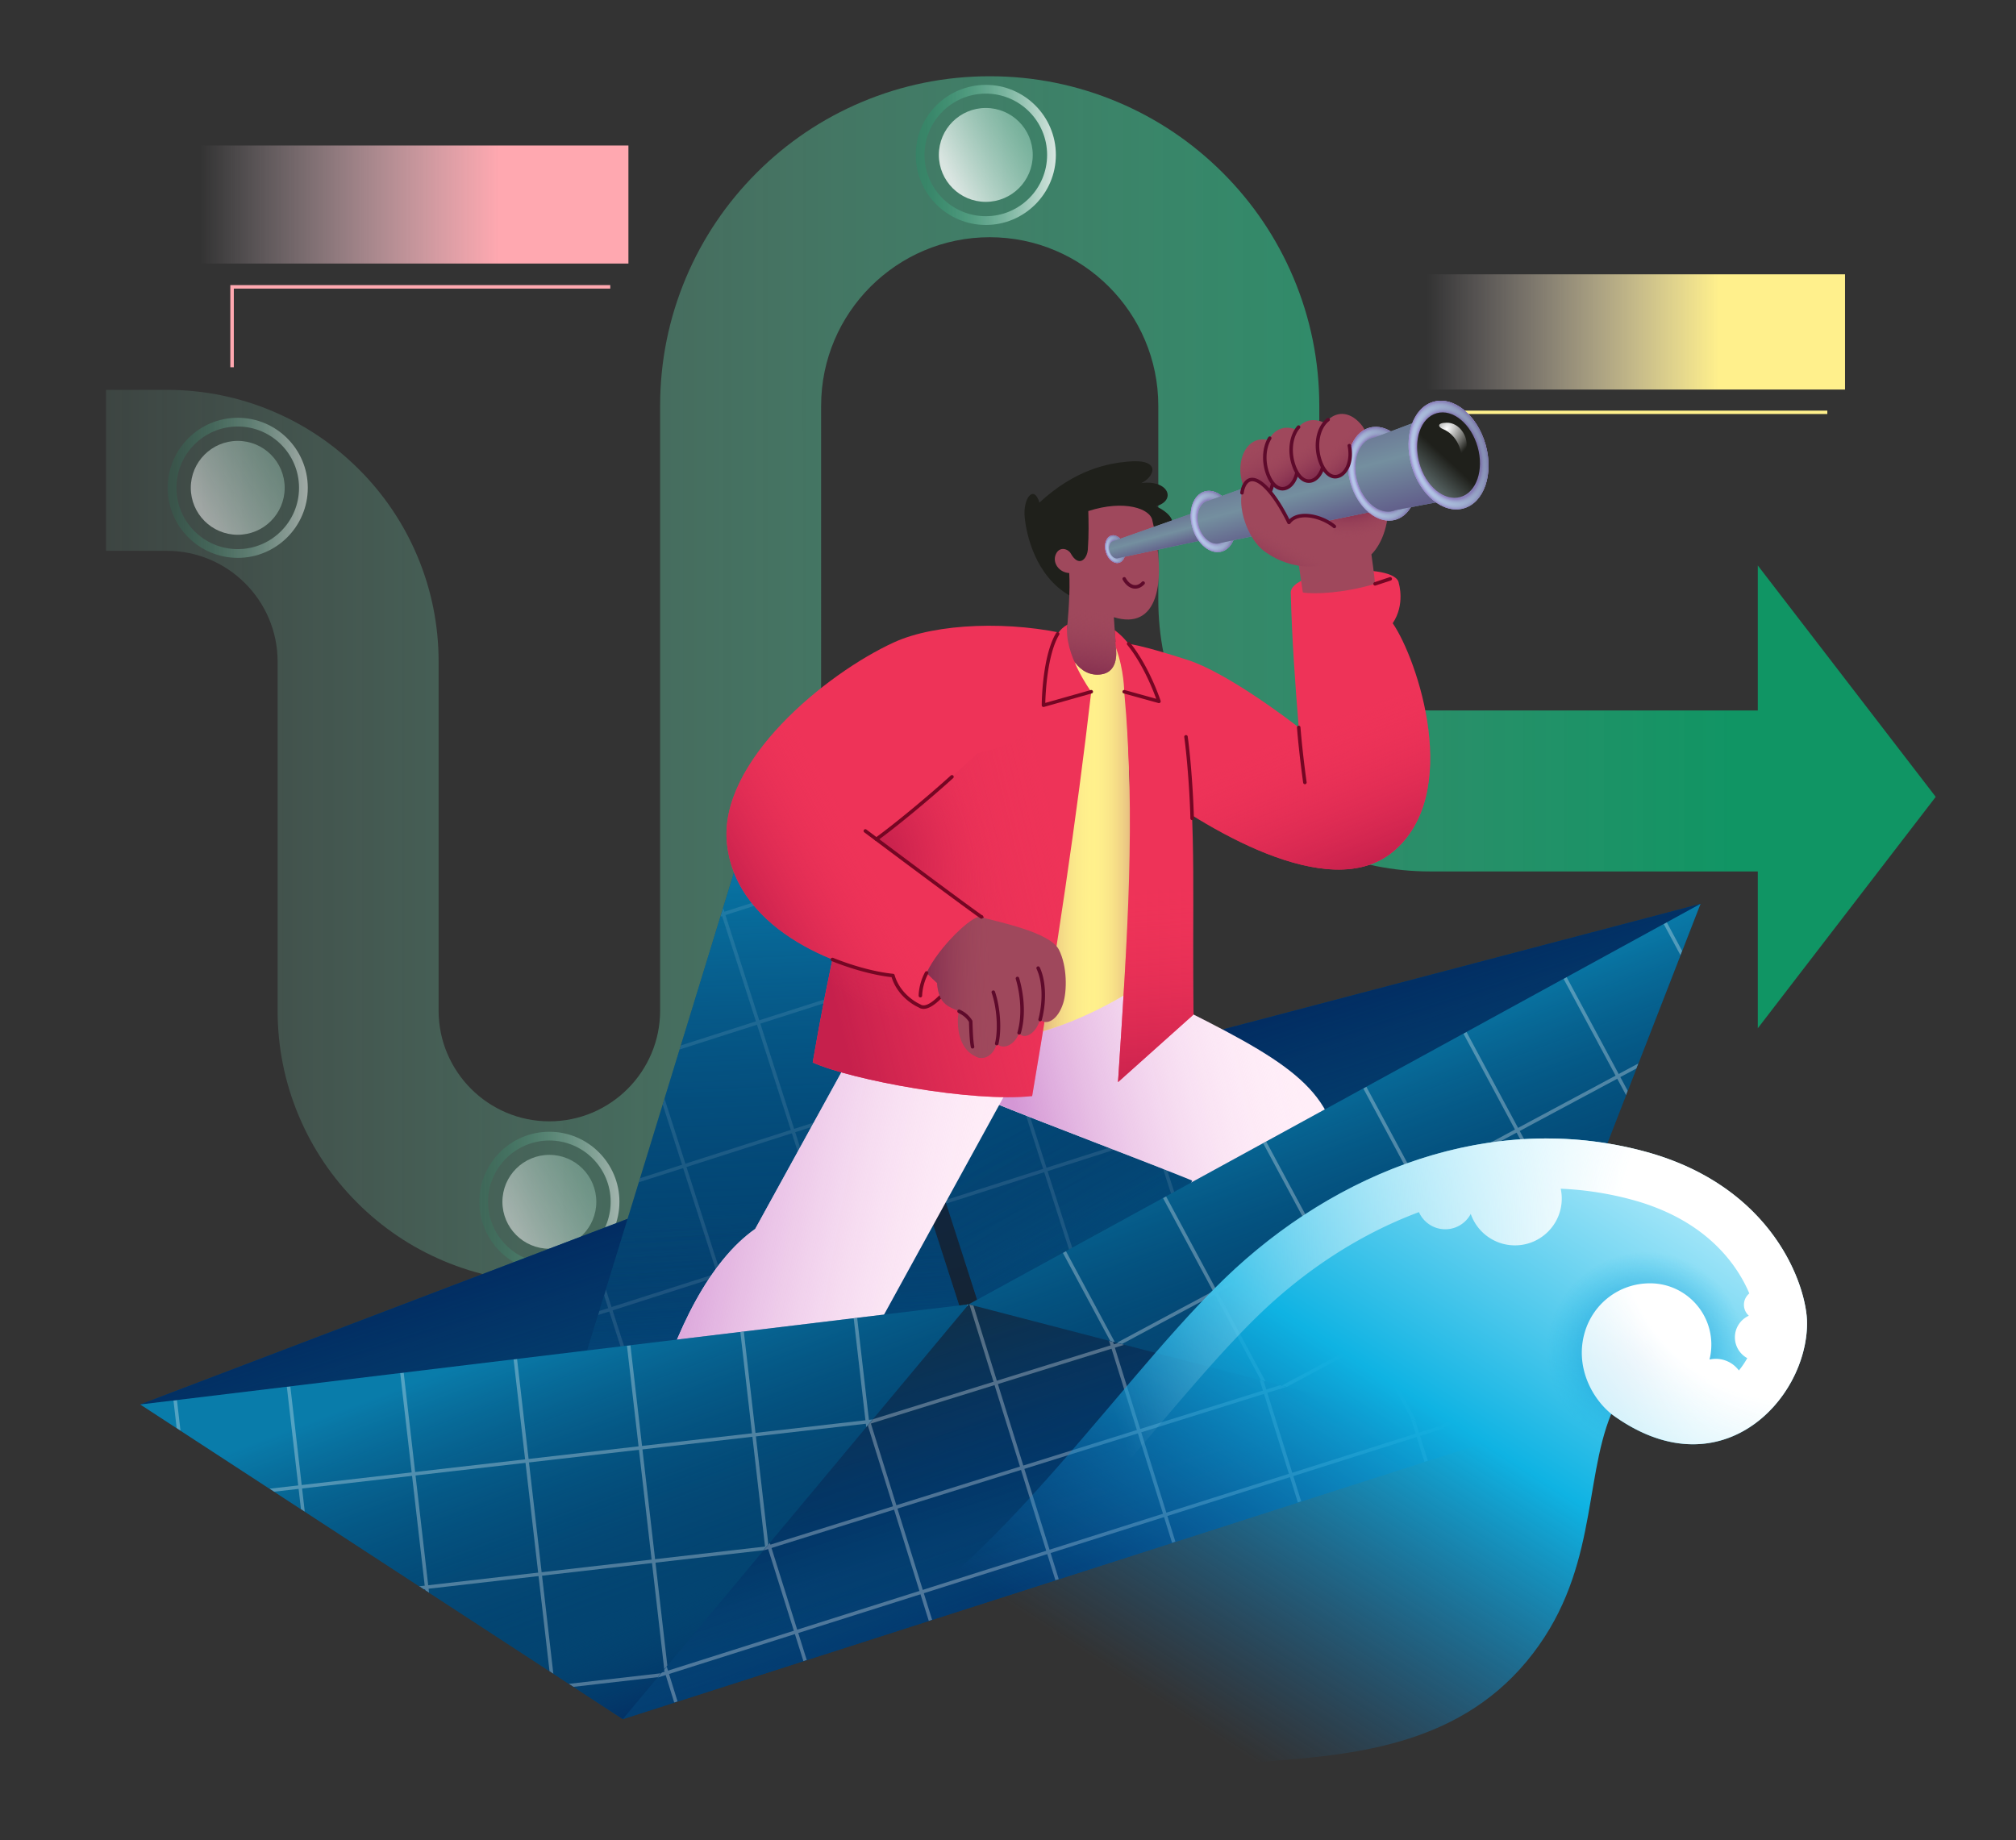 <svg xmlns="http://www.w3.org/2000/svg" viewBox="0 0 3000 2739" width="3000" height="2739"><rect x="0" y="0" width="3000" height="2739" fill="#333333" stroke="none"/><g transform="translate(2123.478 408.261) rotate(0.0 311.087 161.087) scale(1.271 1.271)"><svg width="489.452" height="253.501" viewBox="0 0 489.452 253.501"><linearGradient id="a" gradientTransform="matrix(1 0 0 -1 15473.1 134.947)" gradientUnits="userSpaceOnUse" x1="-15473.1" x2="-14983.649" y1="67.474" y2="67.474"><stop offset=".302" stop-color="#FFF08C"/><stop offset="1" stop-color="#ffeef8" stop-opacity="0"/></linearGradient><linearGradient xmlns:xlink="http://www.w3.org/1999/xlink" id="b" x1="34.808" x2="468.733" xlink:href="#a" y1="206.544" y2="206.544"/><path d="M0 0h489.452v134.947H0z" fill="url(#a)" transform="matrix(-1 -0 0 -1 489.452 134.947)"/><path d="M38.808 253.501h-4v-93.915h433.925v4H38.808z" fill="url(#b)"/></svg></g><g transform="translate(157.826 113.478) rotate(0.0 1361.739 897.391) scale(1.302 1.302)"><svg width="2091.179" height="1378.578" viewBox="0 0 2091.179 1378.578"><linearGradient id="e" gradientUnits="userSpaceOnUse" x1="0" x2="1867.215" y1="689.289" y2="689.289"><stop offset="0" stop-color="#95e6c8" stop-opacity=".1"/><stop offset="1" stop-color="#0ca069" stop-opacity=".9"/></linearGradient><linearGradient id="f" gradientUnits="userSpaceOnUse" x1="1382.397" x2="1543.919" y1="822.157" y2="738.025"><stop offset="0" stop-color="#fff"/><stop offset="1" stop-color="#95e6c8" stop-opacity="0"/></linearGradient><linearGradient id="g" gradientUnits="userSpaceOnUse" x1="1344.54" x2="1504.67" y1="800.172" y2="800.172"><stop offset="0" stop-color="#95e6c8" stop-opacity=".2"/><stop offset="1" stop-color="#fff"/></linearGradient><linearGradient id="h" gradientUnits="userSpaceOnUse" x1="963.277" x2="1215.268" y1="111.904" y2="-19.351"><stop offset="0" stop-color="#fff" stop-opacity=".8"/><stop offset="1" stop-color="#0ca069" stop-opacity="0"/></linearGradient><linearGradient id="i" gradientUnits="userSpaceOnUse" x1="925.421" x2="1085.55" y1="89.919" y2="89.919"><stop offset=".004" stop-color="#0ca069" stop-opacity=".2"/><stop offset="1" stop-color="#fff" stop-opacity=".8"/></linearGradient><linearGradient id="c" gradientUnits="userSpaceOnUse" x1="464.461" x2="756.128" y1="1308.562" y2="1156.641"><stop offset="0" stop-color="#fff" stop-opacity=".5"/><stop offset="1" stop-color="#0ca069" stop-opacity="0"/></linearGradient><linearGradient id="d" gradientUnits="userSpaceOnUse" x1="426.603" x2="586.733" y1="1286.578" y2="1286.578"><stop offset="0" stop-color="#0ca069" stop-opacity=".1"/><stop offset="1" stop-color="#fff" stop-opacity=".5"/></linearGradient><linearGradient xmlns:xlink="http://www.w3.org/1999/xlink" id="j" x1="108.29" x2="399.957" xlink:href="#c" y1="492.438" y2="340.517"/><linearGradient xmlns:xlink="http://www.w3.org/1999/xlink" id="k" x1="70.433" x2="230.563" xlink:href="#d" y1="470.454" y2="470.454"/><clipPath id="l"><path d="M525.325-97.275-24.543-456.377l943.996-114.328z"/></clipPath><clipPath id="m"><path d="M1515.606-415.547 525.325-97.275l394.128-473.43z"/></clipPath><clipPath id="n"><path d="M1515.606-415.547 919.453-570.705l833.843-457.062z"/></clipPath><path d="m2091.179 823.7-203.362-264.512v165.867l-.079-.109h-374.509c-69.804 0-126.593-56.789-126.593-126.592V376.688c0-50.812-9.973-100.153-29.64-146.652-18.978-44.867-46.125-85.142-80.689-119.707-34.565-34.564-74.84-61.712-119.707-80.689C1110.1 9.973 1060.76 0 1009.948 0S909.795 9.973 863.296 29.64c-44.866 18.977-85.142 46.125-119.706 80.689s-61.713 74.84-80.689 119.707c-19.668 46.499-29.64 95.84-29.64 146.652v691.297c0 69.804-56.79 126.593-126.593 126.593s-126.593-56.79-126.593-126.593V669.062c0-41.889-8.225-82.574-24.446-120.925-15.648-36.997-38.03-70.203-66.525-98.697-28.495-28.495-61.701-50.877-98.697-66.525-38.351-16.221-79.036-24.446-120.925-24.446H0v184h69.482c69.804 0 126.593 56.79 126.593 126.593v398.923c0 41.889 8.225 82.574 24.445 120.925 15.648 36.997 38.03 70.203 66.525 98.697s61.702 50.877 98.698 66.525c38.351 16.221 79.036 24.446 120.925 24.446s82.575-8.225 120.926-24.446c36.996-15.648 70.203-38.03 98.697-66.525s50.877-61.701 66.525-98.697c16.221-38.351 24.445-79.036 24.445-120.925V376.688c0-106.248 86.44-192.688 192.688-192.688s192.688 86.439 192.688 192.688v221.666c0 41.889 8.225 82.574 24.445 120.925 15.648 36.996 38.031 70.203 66.525 98.697 28.494 28.495 61.701 50.877 98.697 66.525 38.351 16.221 79.036 24.445 120.925 24.445h374.509l.079-.176v179.441l203.362-264.512z" fill="url(#e)"/><circle cx="1424.605" cy="800.172" fill="url(#f)" r="53.659"/><path d="M1424.604 880.237c-44.147 0-80.064-35.917-80.064-80.064s35.917-80.065 80.064-80.065 80.065 35.917 80.065 80.065-35.917 80.064-80.065 80.064zm0-150.13c-38.634 0-70.064 31.432-70.064 70.065s31.431 70.064 70.064 70.064 70.065-31.431 70.065-70.064-31.432-70.065-70.065-70.065z" fill="url(#g)"/><circle cx="1005.485" cy="89.919" fill="url(#h)" r="53.659"/><path d="M1005.485 169.983c-44.147 0-80.064-35.917-80.064-80.064s35.917-80.064 80.064-80.064 80.064 35.917 80.064 80.064-35.917 80.064-80.064 80.064zm0-150.129c-38.634 0-70.064 31.431-70.064 70.064s31.431 70.064 70.064 70.064 70.064-31.431 70.064-70.064-31.431-70.064-70.064-70.064z" fill="url(#i)"/><circle cx="506.668" cy="1286.577" fill="url(#c)" r="53.659"/><path d="M506.669 1366.642c-44.148 0-80.065-35.917-80.065-80.065s35.917-80.064 80.065-80.064 80.064 35.917 80.064 80.064-35.917 80.065-80.064 80.065zm0-150.13c-38.634 0-70.065 31.431-70.065 70.064s31.432 70.065 70.065 70.065 70.064-31.432 70.064-70.065-31.431-70.064-70.064-70.064z" fill="url(#d)"/><circle cx="150.498" cy="470.453" fill="url(#j)" r="53.659"/><path d="M150.498 550.518c-44.147 0-80.064-35.917-80.064-80.065s35.917-80.064 80.064-80.064 80.065 35.917 80.065 80.064-35.917 80.065-80.065 80.065zm0-150.13c-38.634 0-70.064 31.431-70.064 70.064s31.431 70.065 70.064 70.065 70.065-31.432 70.065-70.065-31.432-70.064-70.065-70.064z" fill="url(#k)"/><g fill="none"><g clip-path="url(#l)"><g fill="#fff" opacity=".3"><path d="M132.202 556.909a2 2 0 0 1-1.985-1.771L11.832-473.88a2 2 0 0 1 3.973-.457L134.191 554.681a2 2 0 0 1-1.989 2.229zm129.264-14.871a2 2 0 0 1-1.985-1.771L141.096-488.751a2 2 0 0 1 3.975-.457L263.456 539.81a2 2 0 0 1-1.989 2.229zm129.264-14.872a2 2 0 0 1-1.985-1.771L270.36-503.622a2 2 0 0 1 1.759-2.216 2.015 2.015 0 0 1 2.216 1.759L392.72 524.938a2 2 0 0 1-1.989 2.229zm129.265-14.871a2 2 0 0 1-1.985-1.771L399.625-518.494a2 2 0 0 1 3.975-.457L521.985 510.067a2 2 0 0 1-1.989 2.229zm129.265-14.871a2 2 0 0 1-1.985-1.771L528.89-533.365a2 2 0 0 1 3.975-.457L651.25 495.196a2 2 0 0 1-1.989 2.229zm129.263-14.871a2 2 0 0 1-1.985-1.771L658.153-548.236a2 2 0 0 1 3.975-.457L780.513 480.325a2 2 0 0 1-1.989 2.229zm129.265-14.872a2 2 0 0 1-1.985-1.771L787.418-563.108a2 2 0 0 1 3.975-.457L909.778 465.453a2 2 0 0 1-1.989 2.229zm129.265-14.872a2 2 0 0 1-1.985-1.771L916.683-577.98a2 2 0 0 1 3.975-.457l118.385 1029.018a2 2 0 0 1-1.989 2.229zm129.263-14.871a2 2 0 0 1-1.985-1.771L1045.947-592.851a2 2 0 0 1 1.759-2.216 2.008 2.008 0 0 1 2.216 1.759L1168.306 435.71a2 2 0 0 1-1.989 2.229z"/><path d="M73.009 42.4a2 2 0 0 1-.226-3.987L1106.897-80.558a2.01 2.01 0 0 1 2.216 1.759 2 2 0 0 1-1.759 2.216L73.24 42.388a2.012 2.012 0 0 1-.231.013zm14.872 129.265a2 2 0 0 1-.226-3.987L1121.769 48.706a2.016 2.016 0 0 1 2.216 1.759 2 2 0 0 1-1.759 2.216L88.112 171.652a2.012 2.012 0 0 1-.231.013zm14.871 129.264a2 2 0 0 1-.226-3.987l1034.115-118.971a2.018 2.018 0 0 1 2.216 1.759 2 2 0 0 1-1.759 2.216L102.983 300.916a2.012 2.012 0 0 1-.231.013zm14.871 129.264a2 2 0 0 1-.226-3.987l1034.114-118.971a2.013 2.013 0 0 1 2.216 1.759 2 2 0 0 1-1.759 2.216L117.854 430.181a1.987 1.987 0 0 1-.231.013zm14.871 129.265a2 2 0 0 1-.225-3.987l1034.115-118.972c1.079-.117 2.089.661 2.216 1.759a2 2 0 0 1-1.759 2.216L132.726 559.446a1.987 1.987 0 0 1-.231.013z"/></g></g><g clip-path="url(#m)"><g fill="#fff" opacity=".3"><path d="M787.684 537.852a2.001 2.001 0 0 1-1.91-1.41L535.598-272.293a2.001 2.001 0 0 1 1.32-2.502 2.004 2.004 0 0 1 2.502 1.32L789.596 535.26a2.001 2.001 0 0 1-1.912 2.592zm156.791-26.619a2 2 0 0 1-1.907-1.401L651.884-415.641a2 2 0 0 1 3.817-1.199l290.684 925.473a2 2 0 0 1-1.91 2.601zm135.889-62.47a2 2 0 0 1-1.908-1.406l-307.978-988.96a1.999 1.999 0 1 1 3.818-1.19l307.978 988.96a1.999 1.999 0 0 1-1.91 2.596zm147.066-37.507a2 2 0 0 1-1.908-1.406L917.544-579.11a1.999 1.999 0 1 1 3.818-1.19l307.978 988.96a1.999 1.999 0 0 1-1.91 2.596zm135.156-35.53a2 2 0 0 1-1.908-1.406L1052.7-614.64a1.999 1.999 0 1 1 3.818-1.19l307.978 988.96a1.999 1.999 0 0 1-1.91 2.596zm146.364-36.32a2 2 0 0 1-1.908-1.406l-307.978-988.96a1.999 1.999 0 1 1 3.818-1.19l307.978 988.96a1.999 1.999 0 0 1-1.91 2.596zm142.363-52.441a2 2 0 0 1-1.908-1.406l-307.978-988.96a1.999 1.999 0 1 1 3.818-1.19l307.978 988.96a1.999 1.999 0 0 1-1.91 2.596zm119.183-42.401a2 2 0 0 1-1.908-1.406l-307.979-988.96a1.999 1.999 0 1 1 3.818-1.19l307.979 988.96a1.999 1.999 0 0 1-1.91 2.596z"/><path d="M622.648 59.587a2 2 0 0 1-.594-3.91l993.858-309.503a1.999 1.999 0 1 1 1.19 3.818L623.244 59.495a1.99 1.99 0 0 1-.596.092zm38.688 124.232a2 2 0 0 1-.594-3.91L1654.6-129.594a2 2 0 0 1 1.19 3.818L661.931 183.727a1.99 1.99 0 0 1-.596.092zm38.687 124.233a2 2 0 0 1-.594-3.91l993.86-309.503a2 2 0 0 1 1.19 3.818L700.62 307.96a1.99 1.99 0 0 1-.596.092zm38.689 124.232a2 2 0 0 1-.594-3.91l993.858-309.503a2 2 0 0 1 1.19 3.818L739.308 432.192a1.99 1.99 0 0 1-.596.092zm38.687 124.232a2 2 0 0 1-.594-3.91l993.859-309.503a2 2 0 0 1 1.19 3.818L777.995 556.424a1.99 1.99 0 0 1-.596.092z"/></g></g><g clip-path="url(#n)"><g fill="#fff" opacity=".3"><path d="M1399.39 338.228a2 2 0 0 1-1.765-1.055L907.954-575.578a2.002 2.002 0 0 1 .817-2.708 2.002 2.002 0 0 1 2.708.817l489.671 912.751a2.001 2.001 0 0 1-1.76 2.945zm114.659-61.512a2 2 0 0 1-1.765-1.055L1022.613-637.09a2.001 2.001 0 0 1 3.525-1.891l489.671 912.751a2.002 2.002 0 0 1-1.76 2.945zm114.659-61.512a2 2 0 0 1-1.765-1.055l-489.671-912.751a2.001 2.001 0 0 1 3.525-1.891l489.671 912.751a2.002 2.002 0 0 1-1.76 2.945zm114.659-61.512a2 2 0 0 1-1.765-1.055l-489.671-912.751a2.002 2.002 0 0 1 .817-2.708 1.998 1.998 0 0 1 2.708.817l489.671 912.751a2.001 2.001 0 0 1-1.76 2.945zm114.659-61.512a2 2 0 0 1-1.765-1.055L1366.59-821.626a2 2 0 1 1 3.525-1.891l489.672 912.751a2.001 2.001 0 0 1-1.76 2.945zm114.659-61.512a2 2 0 0 1-1.765-1.055l-489.671-912.751a2 2 0 1 1 3.525-1.891l489.672 912.752a2.001 2.001 0 0 1-1.76 2.945z"/><path d="M1277.579 111.171a2 2 0 0 1-.948-3.763l917.272-492.097a2 2 0 0 1 1.891 3.525l-917.272 492.097a1.993 1.993 0 0 1-.943.237zm61.512 114.659a2 2 0 0 1-.948-3.763l917.272-492.097a2.001 2.001 0 0 1 1.891 3.525l-917.272 492.097a1.993 1.993 0 0 1-.943.237zm61.512 114.658a2 2 0 0 1-.948-3.763l917.271-492.096a2.001 2.001 0 0 1 1.891 3.525L1401.546 340.25a1.996 1.996 0 0 1-.943.237z"/></g></g></g></svg></g><g transform="translate(208.696 597.391) rotate(0.0 1160.87 980.87) scale(1.306 1.304)"><svg width="1777.839" height="1503.926" viewBox="0 0 1777.839 1503.926"><clipPath id="y"><path d="m-665.851 1627.655-596.153-155.159 833.843-457.061z"/></clipPath><linearGradient id="z" gradientUnits="userSpaceOnUse" x1="855.104" x2="1040.032" y1="754.632" y2="1326.092"><stop offset=".117" stop-color="#022b61"/><stop offset=".713" stop-color="#034471" stop-opacity="0"/><stop offset="1" stop-color="#0fb3e3" stop-opacity=".5"/></linearGradient><linearGradient id="A" gradientTransform="matrix(.952 .306 -.306 .952 266.87 -224.729)" gradientUnits="userSpaceOnUse" x1="746.509" x2="1052.492" y1="401.578" y2="1396.235"><stop offset="0" stop-color="#022b61"/><stop offset="1" stop-color="#1f201b"/></linearGradient><linearGradient id="o" gradientUnits="userSpaceOnUse" x1="1178.591" x2="1129.347" y1="1000.648" y2="886.163"><stop offset="0" stop-color="#022b61"/><stop offset="1" stop-color="#034471" stop-opacity="0"/></linearGradient><linearGradient id="B" gradientUnits="userSpaceOnUse" x1="1166.127" x2="854.038" y1="969.224" y2="336.333"><stop offset="0" stop-color="#022b61" stop-opacity="0"/><stop offset="1" stop-color="#0fb3e3" stop-opacity=".7"/></linearGradient><linearGradient id="p" gradientUnits="userSpaceOnUse" x1="1060.239" x2="1260.645" y1="792.418" y2="1120.987"><stop offset="0" stop-color="#022b61" stop-opacity="0"/><stop offset="1" stop-color="#0fb3e3" stop-opacity=".5"/></linearGradient><linearGradient xmlns:xlink="http://www.w3.org/1999/xlink" id="C" x1="727.07" x2="717.67" xlink:href="#o" y1="1151.698" y2="911.576"/><linearGradient id="D" gradientUnits="userSpaceOnUse" x1="724.868" x2="698.352" y1="1095.65" y2="382.82"><stop offset="0" stop-color="#022b61" stop-opacity="0"/><stop offset=".974" stop-color="#0fb3e3" stop-opacity=".7"/></linearGradient><linearGradient xmlns:xlink="http://www.w3.org/1999/xlink" id="E" x1="710.855" x2="736.919" xlink:href="#p" y1="931.936" y2="1232.281"/><clipPath id="F"><path d="m947.51 1076.503-445.576 30.455 222.26-724.903z"/></clipPath><clipPath id="G"><path d="m967.944 1069.935 379.886-234.844L744.688 375.29z"/></clipPath><linearGradient id="q" gradientUnits="userSpaceOnUse" x1="1021.628" x2="1339.808" y1="912.277" y2="837.582"><stop offset="0" stop-color="#d497d5"/><stop offset="1" stop-color="#ffeef8" stop-opacity="0"/></linearGradient><linearGradient xmlns:xlink="http://www.w3.org/1999/xlink" id="H" gradientTransform="matrix(1 0 0 -1 14373.131 4813.04)" x1="-12840.876" x2="-13127.27" xlink:href="#q" y1="3732.347" y2="3547.498"/><linearGradient id="I" gradientUnits="userSpaceOnUse" x1="1364.9" x2="1295.98" y1="559.247" y2="384.93"><stop offset=".055" stop-color="#c6204c"/><stop offset="1" stop-color="#ee3358" stop-opacity="0"/></linearGradient><linearGradient id="J" gradientUnits="userSpaceOnUse" x1="900.443" x2="1174.493" y1="506.585" y2="506.585"><stop offset=".419" stop-color="#d49878"/><stop offset=".675" stop-color="#fff08c" stop-opacity="0"/><stop offset=".88" stop-color="#d49878"/></linearGradient><linearGradient xmlns:xlink="http://www.w3.org/1999/xlink" id="K" x1="600.488" x2="990.005" xlink:href="#q" y1="906.821" y2="977.21"/><linearGradient xmlns:xlink="http://www.w3.org/1999/xlink" id="L" x1="590.384" x2="594.289" xlink:href="#q" y1="1432.323" y2="1331.425"/><linearGradient id="M" gradientUnits="userSpaceOnUse" x1="730.366" x2="1061.751" y1="620.845" y2="541.029"><stop offset=".128" stop-color="#c6204c"/><stop offset="1" stop-color="#ee3358" stop-opacity="0"/></linearGradient><linearGradient id="r"><stop offset="0" stop-color="#c6204c"/><stop offset="1" stop-color="#ee3358" stop-opacity="0"/></linearGradient><radialGradient xmlns:xlink="http://www.w3.org/1999/xlink" id="s" cx="846.39" cy="512.203" fx="846.39" fy="512.203" gradientTransform="matrix(.961 -.276 .414 1.443 -179.193 6.817)" gradientUnits="userSpaceOnUse" r="131.659" xlink:href="#r"/><linearGradient id="N" gradientUnits="userSpaceOnUse" x1="667.066" x2="826.678" y1="599.278" y2="510.723"><stop offset=".133" stop-color="#c6204c"/><stop offset="1" stop-color="#ee3358" stop-opacity="0"/></linearGradient><radialGradient xmlns:xlink="http://www.w3.org/1999/xlink" id="O" cx="1044.515" cy="325.084" fx="1044.515" fy="325.084" gradientTransform="matrix(-.686 .727 -.741 -.699 2002.302 -207.229)" r="68.739" xlink:href="#s"/><linearGradient id="t"><stop offset="0" stop-color="#842e4f"/><stop offset="1" stop-color="#9f485c" stop-opacity="0"/></linearGradient><linearGradient xmlns:xlink="http://www.w3.org/1999/xlink" id="u" gradientUnits="userSpaceOnUse" x1="1083.14" x2="1094.247" xlink:href="#t" y1="316.072" y2="239.73"/><linearGradient xmlns:xlink="http://www.w3.org/1999/xlink" id="P" gradientUnits="userSpaceOnUse" x1="1168.225" x2="1151.674" xlink:href="#r" y1="789.294" y2="555.643"/><radialGradient xmlns:xlink="http://www.w3.org/1999/xlink" id="Q" cx="1143.154" cy="324.511" fx="1143.154" fy="324.511" r="47.519" xlink:href="#s"/><linearGradient xmlns:xlink="http://www.w3.org/1999/xlink" id="R" x1="931.598" x2="965.295" xlink:href="#u" y1="719.098" y2="719.098"/><linearGradient xmlns:xlink="http://www.w3.org/1999/xlink" id="S" x1="894.538" x2="968.455" xlink:href="#u" y1="668.203" y2="668.906"/><linearGradient xmlns:xlink="http://www.w3.org/1999/xlink" id="T" x1="1364.923" x2="1356.729" xlink:href="#u" y1="227.667" y2="180.914"/><radialGradient id="U" cx="1375.523" cy="105.882" gradientTransform="matrix(0 1 -1.505 0 1534.59 -1269.673)" gradientUnits="userSpaceOnUse" r="51.585"><stop offset=".347" stop-color="#842e4f"/><stop offset="1" stop-color="#9f485c" stop-opacity="0"/></radialGradient><radialGradient id="V" cx="1111.303" cy="169.253" gradientTransform="matrix(-0 1 -.704 -0 1230.945 -942.002)" gradientUnits="userSpaceOnUse" r="16.01"><stop offset=".615" stop-color="#9882ca" stop-opacity=".958"/><stop offset=".832" stop-color="#b6c8ea" stop-opacity="0"/><stop offset="1" stop-color="#977fc9"/></radialGradient><linearGradient id="v" gradientTransform="matrix(.962 .272 -.272 .962 87.695 -295.363)" gradientUnits="userSpaceOnUse" x1="1101.226" x2="1121.032" y1="172.163" y2="166.444"><stop offset="0" stop-color="#748f9f" stop-opacity="0"/><stop offset="1" stop-color="#605b89" stop-opacity=".7"/></linearGradient><linearGradient id="W" gradientUnits="userSpaceOnUse" x1="1167.143" x2="1147.207" y1="170.8" y2="97.82"><stop offset="0" stop-color="#605b89"/><stop offset=".24" stop-color="#748f9f"/><stop offset=".676" stop-color="#605b89"/></linearGradient><radialGradient id="X" cx="1223.024" cy="137.726" gradientTransform="matrix(-.007 1 -.691 -.005 1326.314 -1084.641)" gradientUnits="userSpaceOnUse" r="35.6"><stop offset=".71" stop-color="#9882ca" stop-opacity=".958"/><stop offset=".861" stop-color="#b6c8ea" stop-opacity="0"/><stop offset="1" stop-color="#977fc9"/></radialGradient><linearGradient xmlns:xlink="http://www.w3.org/1999/xlink" id="Y" gradientTransform="matrix(.962 .272 -.272 .962 83.332 -326.879)" x1="1203.508" x2="1251.324" xlink:href="#v" y1="143.52" y2="129.324"/><linearGradient id="Z" gradientUnits="userSpaceOnUse" x1="1321.371" x2="1290.731" y1="149.818" y2="37.654"><stop offset="0" stop-color="#605b89"/><stop offset=".369" stop-color="#748f9f"/><stop offset="1" stop-color="#605b89"/></linearGradient><radialGradient id="w" cx="1415.934" cy="83.306" fx="1415.934" fy="83.306" gradientTransform="matrix(-.026 1 -.692 -.018 1510.126 -1330.667)" gradientUnits="userSpaceOnUse" r="54.427"><stop offset=".802" stop-color="#9882ca" stop-opacity=".958"/><stop offset=".897" stop-color="#b6c8ea" stop-opacity="0"/><stop offset="1" stop-color="#977fc9"/></radialGradient><linearGradient xmlns:xlink="http://www.w3.org/1999/xlink" id="aa" gradientTransform="matrix(.962 .272 -.272 .962 75.803 -381.299)" x1="1382.107" x2="1455.211" xlink:href="#v" y1="92.684" y2="72.418"/><linearGradient id="ab" gradientUnits="userSpaceOnUse" x1="1452.228" x2="1413.965" y1="123.787" y2="-16.283"><stop offset="0" stop-color="#605b89"/><stop offset=".434" stop-color="#748f9f"/><stop offset="1" stop-color="#605b89"/></linearGradient><radialGradient xmlns:xlink="http://www.w3.org/1999/xlink" id="ac" cx="1491.341" cy="62.034" fx="1491.341" fy="62.034" gradientTransform="matrix(1 -.016 .024 1.443 -1.269 -2.998)" r="43.991" xlink:href="#w"/><linearGradient xmlns:xlink="http://www.w3.org/1999/xlink" id="ad" gradientTransform="matrix(.962 .272 -.272 .962 72.86 -402.571)" x1="1451.143" x2="1548.135" xlink:href="#v" y1="73.217" y2="46.235"/><linearGradient id="ae" gradientTransform="matrix(.962 .272 -.272 .962 72.86 -402.571)" gradientUnits="userSpaceOnUse" x1="1415.197" x2="1489.041" y1="143.891" y2="64.507"><stop offset="0" stop-color="#cff5ff"/><stop offset="1" stop-color="#cff5ff" stop-opacity="0"/></linearGradient><radialGradient id="af" cx="-1943.58" cy="-1556.556" gradientTransform="matrix(.808 .589 -.917 1.257 1631.403 3133.005)" gradientUnits="userSpaceOnUse" r="31.092"><stop offset="0" stop-color="#fff"/><stop offset="1" stop-color="#fff" stop-opacity="0"/></radialGradient><linearGradient xmlns:xlink="http://www.w3.org/1999/xlink" id="ag" gradientUnits="userSpaceOnUse" x1="1292.333" x2="1266.461" xlink:href="#t" y1="97.688" y2="49.055"/><linearGradient id="x" gradientUnits="userSpaceOnUse" x1="1323.021" x2="1290.245" y1="83.586" y2="39.311"><stop offset="0" stop-color="#842e4f"/><stop offset=".682" stop-color="#9f485c" stop-opacity="0"/></linearGradient><linearGradient xmlns:xlink="http://www.w3.org/1999/xlink" id="ah" x1="1352.844" x2="1320.745" xlink:href="#x" y1="74.814" y2="30.046"/><linearGradient xmlns:xlink="http://www.w3.org/1999/xlink" id="ai" x1="1387.457" x2="1352.944" xlink:href="#x" y1="71.443" y2="34.158"/><linearGradient xmlns:xlink="http://www.w3.org/1999/xlink" id="aj" x1="1277.208" x2="1296.723" xlink:href="#u" y1="189.893" y2="154.061"/><linearGradient id="ak" gradientUnits="userSpaceOnUse" x1="894.786" x2="1065.728" y1="874.735" y2="1329.488"><stop offset=".052" stop-color="#0fb3e3" stop-opacity=".5"/><stop offset=".729" stop-color="#034471" stop-opacity="0"/><stop offset="1" stop-color="#022b61"/></linearGradient><linearGradient id="al" gradientUnits="userSpaceOnUse" x1="1140.861" x2="896.652" y1="1643.925" y2="881.801"><stop offset="0" stop-color="#0fb3e3" stop-opacity=".1"/><stop offset=".554" stop-color="#022b61" stop-opacity=".5"/><stop offset="1" stop-color="#1f201b"/></linearGradient><clipPath id="am"><path d="M549.868 1503.926 0 1144.824l943.996-114.328z"/></clipPath><clipPath id="an"><path d="m1540.149 1185.655-990.281 318.271 394.128-473.43z"/></clipPath><clipPath id="ao"><path d="m1540.149 1185.655-596.153-155.159 833.843-457.061z"/></clipPath><clipPath id="ap"><path d="m961.005 2299.499-445.576 30.456 222.259-724.903z"/></clipPath><clipPath id="aq"><path d="m981.438 2292.932 379.887-234.844-603.142-459.801z"/></clipPath><g clip-path="url(#y)" fill="none"><g style="opacity:.3;fill:none;stroke:#fff;stroke-linecap:round;stroke-linejoin:round;stroke-width:4"><path d="m-469.126 1036.094 489.671 912.751m-375.012-974.263 489.671 912.751"/></g></g><path d="M1777.839 573.435 873.621 811.528 0 1144.824l1062.825 120.222z" fill="#034471"/><path d="M1777.839 573.435 873.621 811.528 0 1144.824l1062.825 120.222z" fill="url(#z)"/><path d="M834.193 370.187h32.17v737.426h-32.17z" fill="url(#A)" transform="matrix(.952 -.306 .306 .952 -185.308 295.608)"/><path d="m967.944 1069.935 379.886-234.844L744.688 375.29z" fill="#034471"/><path d="m967.944 1069.935 379.886-234.844L744.688 375.29z" fill="url(#o)"/><path d="m967.944 1069.935 379.886-234.844L744.688 375.29z" fill="url(#B)"/><path d="m967.944 1069.935 379.886-234.844L744.688 375.29z" fill="url(#p)"/><path d="m947.51 1076.503-445.576 30.455 222.26-724.903z" fill="#034471"/><path d="m947.51 1076.503-445.576 30.455 222.26-724.903z" fill="url(#C)"/><path d="m947.51 1076.503-445.576 30.455 222.26-724.903z" fill="url(#D)"/><path d="m947.51 1076.503-445.576 30.455 222.26-724.903z" fill="url(#E)"/><g clip-path="url(#F)" fill="none"><g fill="#fff" opacity=".1"><path d="M530.253 1447.146a2 2 0 0 1-1.904-1.39L211.994 459.444a1.998 1.998 0 0 1 1.293-2.515 2.002 2.002 0 0 1 2.516 1.293l316.355 986.312a1.998 1.998 0 0 1-1.904 2.611zm123.901-39.741a2 2 0 0 1-1.904-1.39L335.893 419.704a2 2 0 0 1 3.809-1.222l316.356 986.312a1.998 1.998 0 0 1-1.904 2.611zm123.898-39.74a2 2 0 0 1-1.903-1.39L459.793 379.963a1.998 1.998 0 0 1 1.293-2.515 1.998 1.998 0 0 1 2.516 1.293l316.356 986.312a1.998 1.998 0 0 1-1.905 2.611zm123.9-39.74a2 2 0 0 1-1.903-1.39L583.694 340.223a1.998 1.998 0 0 1 1.293-2.515 2 2 0 0 1 2.516 1.293l316.355 986.312a1.998 1.998 0 0 1-1.905 2.611zm123.901-39.741a2 2 0 0 1-1.904-1.39L707.593 300.482a2 2 0 1 1 3.809-1.222l316.356 986.312a1.998 1.998 0 0 1-1.904 2.611zm123.9-39.74a2 2 0 0 1-1.904-1.39L831.493 260.742a1.998 1.998 0 0 1 1.293-2.515 2.002 2.002 0 0 1 2.516 1.293l316.356 986.312a1.998 1.998 0 0 1-1.904 2.611zm123.899-39.741a2 2 0 0 1-1.904-1.39L955.392 221.002a1.998 1.998 0 0 1 1.293-2.515 2.002 2.002 0 0 1 2.516 1.293l316.355 986.312a1.998 1.998 0 0 1-1.904 2.611zm123.9-39.74a2 2 0 0 1-1.904-1.39l-316.356-986.312a1.998 1.998 0 0 1 1.294-2.515 1.999 1.999 0 0 1 2.515 1.293l316.356 986.312a1.998 1.998 0 0 1-1.904 2.611zm123.899-39.741a2 2 0 0 1-1.903-1.39L1203.192 141.52a1.998 1.998 0 0 1 1.293-2.515 1.998 1.998 0 0 1 2.516 1.293l316.356 986.312a1.998 1.998 0 0 1-1.905 2.611z"/><path d="M213.115 458.39a2 2 0 0 1-.611-3.905l991.197-317.923a1.999 1.999 0 0 1 2.516 1.293 1.998 1.998 0 0 1-1.293 2.515L213.726 458.294a2.002 2.002 0 0 1-.611.096zm39.74 123.9a2 2 0 0 1-.611-3.905l991.197-317.923a1.999 1.999 0 1 1 1.223 3.808L253.466 582.194a2.002 2.002 0 0 1-.611.096zm39.74 123.9a2 2 0 0 1-.611-3.905l991.197-317.923a1.998 1.998 0 0 1 2.516 1.293 1.998 1.998 0 0 1-1.293 2.515L293.207 706.093a2.002 2.002 0 0 1-.611.096zm39.741 123.9a2 2 0 0 1-.611-3.905l991.197-317.923a1.999 1.999 0 1 1 1.223 3.808L332.948 829.993a2.002 2.002 0 0 1-.611.096zm39.74 123.9a2 2 0 0 1-.611-3.905l991.197-317.923a1.998 1.998 0 0 1 2.516 1.293 1.998 1.998 0 0 1-1.293 2.515L372.688 953.893a2.002 2.002 0 0 1-.611.096zm39.74 123.899a2 2 0 0 1-.611-3.905l991.198-317.923a2 2 0 1 1 1.223 3.808l-991.198 317.923a2.002 2.002 0 0 1-.611.096zm39.741 123.9a2 2 0 0 1-.611-3.905l991.197-317.923a1.998 1.998 0 0 1 2.516 1.293 1.998 1.998 0 0 1-1.293 2.515l-991.197 317.923a2.002 2.002 0 0 1-.611.096zm39.74 123.9a2 2 0 0 1-.611-3.905l991.197-317.923a2 2 0 1 1 1.223 3.808l-991.197 317.923a2.002 2.002 0 0 1-.611.096zm39.741 123.899a2 2 0 0 1-.611-3.905l991.197-317.923a1.998 1.998 0 0 1 2.516 1.293 1.998 1.998 0 0 1-1.293 2.515L531.65 1449.491a2.002 2.002 0 0 1-.611.096z"/></g></g><g clip-path="url(#G)" fill="none"><g fill="#fff" opacity=".1"><path d="M530.253 1447.146a2 2 0 0 1-1.904-1.39L211.994 459.444a1.998 1.998 0 0 1 1.293-2.515 2.002 2.002 0 0 1 2.516 1.293l316.355 986.312a1.998 1.998 0 0 1-1.904 2.611zm123.901-39.741a2 2 0 0 1-1.904-1.39L335.893 419.704a2 2 0 0 1 3.809-1.222l316.356 986.312a1.998 1.998 0 0 1-1.904 2.611zm123.898-39.74a2 2 0 0 1-1.903-1.39L459.793 379.963a1.998 1.998 0 0 1 1.293-2.515 1.998 1.998 0 0 1 2.516 1.293l316.356 986.312a1.998 1.998 0 0 1-1.905 2.611zm123.9-39.74a2 2 0 0 1-1.903-1.39L583.694 340.223a1.998 1.998 0 0 1 1.293-2.515 2 2 0 0 1 2.516 1.293l316.355 986.312a1.998 1.998 0 0 1-1.905 2.611zm123.901-39.741a2 2 0 0 1-1.904-1.39L707.593 300.482a2 2 0 1 1 3.809-1.222l316.356 986.312a1.998 1.998 0 0 1-1.904 2.611zm123.9-39.74a2 2 0 0 1-1.904-1.39L831.493 260.742a1.998 1.998 0 0 1 1.293-2.515 2.002 2.002 0 0 1 2.516 1.293l316.356 986.312a1.998 1.998 0 0 1-1.904 2.611zm123.899-39.741a2 2 0 0 1-1.904-1.39L955.392 221.002a1.998 1.998 0 0 1 1.293-2.515 2.002 2.002 0 0 1 2.516 1.293l316.355 986.312a1.998 1.998 0 0 1-1.904 2.611zm123.9-39.74a2 2 0 0 1-1.904-1.39l-316.356-986.312a1.998 1.998 0 0 1 1.294-2.515 1.999 1.999 0 0 1 2.515 1.293l316.356 986.312a1.998 1.998 0 0 1-1.904 2.611zm123.899-39.741a2 2 0 0 1-1.903-1.39L1203.192 141.52a1.998 1.998 0 0 1 1.293-2.515 1.998 1.998 0 0 1 2.516 1.293l316.356 986.312a1.998 1.998 0 0 1-1.905 2.611z"/><path d="M213.115 458.39a2 2 0 0 1-.611-3.905l991.197-317.923a1.999 1.999 0 0 1 2.516 1.293 1.998 1.998 0 0 1-1.293 2.515L213.726 458.294a2.002 2.002 0 0 1-.611.096zm39.74 123.9a2 2 0 0 1-.611-3.905l991.197-317.923a1.999 1.999 0 1 1 1.223 3.808L253.466 582.194a2.002 2.002 0 0 1-.611.096zm39.74 123.9a2 2 0 0 1-.611-3.905l991.197-317.923a1.998 1.998 0 0 1 2.516 1.293 1.998 1.998 0 0 1-1.293 2.515L293.207 706.093a2.002 2.002 0 0 1-.611.096zm39.741 123.9a2 2 0 0 1-.611-3.905l991.197-317.923a1.999 1.999 0 1 1 1.223 3.808L332.948 829.993a2.002 2.002 0 0 1-.611.096zm39.74 123.9a2 2 0 0 1-.611-3.905l991.197-317.923a1.998 1.998 0 0 1 2.516 1.293 1.998 1.998 0 0 1-1.293 2.515L372.688 953.893a2.002 2.002 0 0 1-.611.096zm39.74 123.899a2 2 0 0 1-.611-3.905l991.198-317.923a2 2 0 1 1 1.223 3.808l-991.198 317.923a2.002 2.002 0 0 1-.611.096zm39.741 123.9a2 2 0 0 1-.611-3.905l991.197-317.923a1.998 1.998 0 0 1 2.516 1.293 1.998 1.998 0 0 1-1.293 2.515l-991.197 317.923a2.002 2.002 0 0 1-.611.096zm39.74 123.9a2 2 0 0 1-.611-3.905l991.197-317.923a2 2 0 1 1 1.223 3.808l-991.197 317.923a2.002 2.002 0 0 1-.611.096zm39.741 123.899a2 2 0 0 1-.611-3.905l991.197-317.923a1.998 1.998 0 0 1 2.516 1.293 1.998 1.998 0 0 1-1.293 2.515L531.65 1449.491a2.002 2.002 0 0 1-.611.096z"/></g></g><path d="m1313.997 1038.321-29.131 85.657c3.263 80.713-115.196 83.261-123.514 18.051 2.66-32.648 10.489-65.785 17.805-89.521 7.316-23.737 130.097-35.144 134.841-14.187z" fill="#9f485c"/><path d="M1109.621 655.041c162.621 80.236 231.956 110.294 251.824 181.092 14.108 50.273-64.93 255.52-64.93 255.52-5.547 21.391-158.553 3.06-155.489-19.988 6.964-42.334 35.921-133.692 57.661-182.425-49.144-20.182-173.739-67.277-228.43-89.746 0 0 61.301-182.97 139.365-144.454z" fill="#ffeef8"/><path d="M1109.621 655.041c162.621 80.236 231.956 110.294 251.824 181.092 14.108 50.273-64.93 255.52-64.93 255.52-5.547 21.391-158.553 3.06-155.489-19.988 6.964-42.334 35.921-133.692 57.661-182.425-49.144-20.182-173.739-67.277-228.43-89.746 0 0 61.301-182.97 139.365-144.454z" fill="url(#q)"/><path d="M1363.966 1137.831c-29.482-10.551-50.516-16.988-79.1-13.852 0 0-30.652 44.899-70.187 49.21-34.777 3.792-53.327-31.159-53.327-31.159-17.304 36.71-14.065 74.748-.141 113.478l298.171-95.637c-9.372-24.119-55.754-51.406-95.416-22.04z" fill="#1f201b"/><rect fill="#ffeef8" height="28.301" rx="13.334" transform="matrix(-.952 .305 -.305 -.952 2939.389 1982.466)" width="340.136" x="1144.55" y="1207.013"/><rect fill="url(#H)" height="28.301" rx="13.334" transform="matrix(-.952 .305 -.305 -.952 2939.389 1982.466)" width="340.136" x="1144.55" y="1207.013"/><path d="M1302.279 1159.047a5.498 5.498 0 0 1-5.393-6.606l7.281-35.503a5.5 5.5 0 1 1 10.775 2.21l-7.281 35.503a5.501 5.501 0 0 1-5.382 4.396zm54.16 8.348a5.498 5.498 0 0 1-5.393-6.606l7.282-35.503a5.5 5.5 0 0 1 10.775 2.21l-7.282 35.503a5.502 5.502 0 0 1-5.382 4.396z" fill="#0fb3e3"/><path d="M1310.954 219.136c1.295 51.95 5.047 103.917 9.054 152.975-13.215-10.401-83.026-63.19-127.026-77.19-45.66-14.528-69-21-96.913-21.168-69.867-.422-21.611 108.544 46.62 160.254 68.232 51.71 211.547 140.264 284.424 80.165 80.026-65.995 28.245-219.907-.01-261.001 14.456-21.564 6.958-45.444 6.958-45.444-2.316-25.574-125.84-15.985-123.109 11.411z" fill="#ee3358"/><path d="M1310.954 219.136c1.295 51.95 5.047 103.917 9.054 152.975-13.215-10.401-83.026-63.19-127.026-77.19-45.66-14.528-69-21-96.913-21.168-69.867-.422-21.611 108.544 46.62 160.254 68.232 51.71 211.547 140.264 284.424 80.165 80.026-65.995 28.245-219.907-.01-261.001 14.456-21.564 6.958-45.444 6.958-45.444-2.316-25.574-125.84-15.985-123.109 11.411z" fill="url(#I)"/><path d="M1327.046 436.899a2.001 2.001 0 0 1-1.977-1.714c-.045-.313-4.553-31.626-7.055-62.914a1.998 1.998 0 1 1 3.986-.319c2.492 31.157 6.982 62.349 7.027 62.66a2 2 0 0 1-1.982 2.287z" fill="#750623"/><path d="M1047.579 276.602c29.672.692 67.283-1.884 73.593 8.425l15.155 383.163c-90.417 58.273-164.178 66.418-235.884 68.378l147.136-459.967z" fill="#fff08c"/><path d="M1047.579 276.602c29.883 3.94 58.768-3.284 73.593 8.425l15.155 383.163c-90.417 58.273-164.178 66.418-235.884 68.378l147.136-459.967z" fill="url(#J)"/><path d="M704.397 1191.148c1.509 8.961-65.074 115.666-65.074 115.666-49.338 23.001-67.645-23.346-91.897-57.271 0 0 32.775-107.054 46.176-111.946 27.013-9.86 107.709 35.226 110.795 53.551z" fill="#9f485c"/><path d="m1016.586 733.937-279.8 510.069c-16.272 25.277-162.65-71.43-151.538-95.909 24.203-88.726 64.334-167.735 115.464-203.648l136.535-248.57c111.863-39.442 218.795-73.948 179.339 38.059z" fill="#ffeef8"/><path d="m1016.586 733.937-279.8 510.069c-16.272 25.277-162.65-71.43-151.538-95.909 24.203-88.726 64.334-167.735 115.464-203.648l136.535-248.57c111.863-39.442 218.795-73.948 179.339 38.059z" fill="url(#K)"/><path d="M649.84 1290.147s-54.353-12.289-73.368-48.348c-16.726-31.719-8.383-44.134-5.098-62.681-35.195 1.79-65.664 18.228-93.524 42.752 0 0 69.345 136.547 132.777 167.671 63.432 31.123 115.494 8.101 115.494 8.101 3.995-24.491-19.178-68.285-63.378-69.483 0 0-5.715-27.938-12.902-38.013z" fill="#1f201b"/><path d="M719.086 1425.795c-29.396-2.426-97.623-8.54-141.776-37.629-31.695-20.881-121.468-147.382-121.468-147.382-5.081-6.193-4.179-15.333 2.015-20.414 6.193-5.081 15.333-4.179 20.414 2.014 28.019 35.321 84.934 123.919 116.978 144.558 29.35 18.904 82.687 27.518 130.223 30.554 7.814 1.764 12.72 9.528 10.956 17.342-1.763 7.814-9.528 12.72-17.342 10.956z" fill="#ffeef8"/><path d="M719.086 1425.795c-29.396-2.426-97.623-8.54-141.776-37.629-31.695-20.881-121.468-147.382-121.468-147.382-5.081-6.193-4.179-15.333 2.015-20.414 6.193-5.081 15.333-4.179 20.414 2.014 28.019 35.321 84.934 123.919 116.978 144.558 29.35 18.904 82.687 27.518 130.223 30.554 7.814 1.764 12.72 9.528 10.956 17.342-1.763 7.814-9.528 12.72-17.342 10.956z" fill="url(#L)"/><path d="M622.425 1314.443a5.501 5.501 0 0 1-.947-10.918l36.586-6.444a5.507 5.507 0 0 1 6.371 4.462 5.501 5.501 0 0 1-4.463 6.371l-36.586 6.444a5.515 5.515 0 0 1-.961.084zm25.002 38.88a5.5 5.5 0 0 1-4.08-9.186l24.901-27.568a5.5 5.5 0 0 1 8.163 7.373l-24.901 27.568a5.484 5.484 0 0 1-4.083 1.813z" fill="#0fb3e3"/><path d="M889.907 341.566c-45.426 72.329-86.688 197.846-123.684 412.94 45.487 20.301 182.628 45.714 250.036 38.332 27.719-163.256 50.904-318.412 67.32-461.471z" fill="#ee3358"/><path d="M889.907 341.566c-45.426 72.329-86.688 197.846-123.684 412.94 45.487 20.301 182.628 45.714 250.036 38.332 27.719-163.256 50.904-318.412 67.32-461.471z" fill="url(#M)"/><path d="M889.907 341.566c-45.426 72.329-86.688 197.846-123.684 412.94 45.487 20.301 182.628 45.714 250.036 38.332 27.719-163.256 50.904-318.412 67.32-461.471z" fill="url(#s)"/><path d="M958.502 588.384c-38.595-28.247-85.474-63.134-119.738-88.7 28.51-20.442 84.961-68.685 115.078-98.147 110.729-21.872 123.553-130.622 108.271-134.423-69.13-17.193-155.13-14.193-203.13 7.807-77.827 35.671-200.621 136.237-190.414 230.145 11.209 103.121 139.423 145.318 189.054 150.197 7.171 24.951 30.264 34.608 30.264 34.608 21.048 14.711 80.841-89.525 70.615-101.487z" fill="#ee3358"/><path d="M958.502 588.384c-38.595-28.247-85.474-63.134-119.738-88.7 28.51-20.442 84.961-68.685 115.078-98.147 110.729-21.872 123.553-130.622 108.271-134.423-69.13-17.193-155.13-14.193-203.13 7.807-77.827 35.671-200.621 136.237-190.414 230.145 11.209 103.121 139.423 145.318 189.054 150.197 7.171 24.951 30.264 34.608 30.264 34.608 21.048 14.711 80.841-89.525 70.615-101.487z" fill="url(#N)"/><path d="M1052.346 333.012c18.067-32.407 17.864-63.885 9.767-65.898-148.704-29.449-114.492 74.991-92.023 114.941 22.468 39.951 97.074 92.371 113.489-50.688l-31.232 1.645z" fill="url(#O)"/><path d="M838.766 501.684a1.999 1.999 0 0 1-1.167-3.625c20.118-14.425 58.679-46.311 85.957-71.079a2 2 0 0 1 2.689 2.961c-27.373 24.854-66.094 56.869-86.316 71.369a1.99 1.99 0 0 1-1.163.375zm53.77 191.645c-2.054 0-3.927-.565-5.616-1.697-2.42-1.058-23.372-10.825-30.827-34.516-19.547-2.112-44.886-8.918-68.13-18.325a2 2 0 1 1 1.5-3.708c23.442 9.486 48.997 16.286 68.356 18.19a2 2 0 0 1 1.727 1.438c6.809 23.688 28.894 33.222 29.115 33.316.131.055.257.124.372.205 4.797 3.353 13.412-1.38 24.254-13.332 11.1-12.235 23.839-31.509 33.247-50.301 10.227-20.425 12.585-32.417 10.448-34.916a2 2 0 0 1 3.041-2.599c9.036 10.572-21.963 66.46-43.773 90.503-9.503 10.475-17.447 15.74-23.714 15.741z" fill="#750623"/><path d="M1058.609 221.384c-38.624-22.44-48.855-69.058-50.829-88.973-2.173-21.928 10.399-37.915 16.8-16.98 42.237-38.935 79.633-44.67 100.34-46.7 39.064-3.83 31.021 17.234 15.702 24.511 30.638-4.213 40.596 19.532 16.851 26.426 31.021 14.936 18.763 34.013-2.146 25.628-14.555 14.513-82.426 84.393-96.719 76.089z" fill="#1f201b"/><path d="M1153.345 136.374c17.18 72.578 5.251 125.167-44 109.907-.02.285 1.297 20.032 2.428 34.509.41 5.249 3.552 31.046-21.393 31.046s-36.354-31.807-35.54-39.9c2.933-29.155 4.793-55.907 3.686-76.01-12.361-.889-19.095-12.115-15.465-21.025 4.175-10.246 14.337-6.385 17.022-1.638 9.308 16.872 18.849 6.8 19.648-4.383 1.191-16.659.834-32.715.511-43.723 40.931-13.277 71.26-2.855 73.104 11.217z" fill="#9f485c"/><path d="M1153.345 136.374c17.18 72.578 5.251 125.167-44 109.907-.02.285 1.297 20.032 2.428 34.509.41 5.249 3.552 31.046-21.393 31.046s-36.354-31.807-35.54-39.9c2.933-29.155 4.793-55.907 3.686-76.01-12.361-.889-19.095-12.115-15.465-21.025 4.175-10.246 14.337-6.385 17.022-1.638 9.308 16.872 18.849 6.8 19.648-4.383 1.191-16.659.834-32.715.511-43.723 40.931-13.277 71.26-2.855 73.104 11.217z" fill="url(#u)"/><path d="M1133.738 213.704c-.576 0-1.116-.041-1.615-.108-4.951-.661-9.584-4.354-12.71-10.13a2 2 0 0 1 3.518-1.903c2.51 4.638 6.054 7.579 9.723 8.069 2.951.396 5.931-.869 8.591-3.659a2 2 0 1 1 2.894 2.76c-3.767 3.952-7.524 4.972-10.4 4.972z" fill="#5e0a2b"/><path d="M1191.56 382.858c12.511 107.385 6.634 196.771 8.61 316.952l-86.08 77.089c10.708-163.874 20.384-304.193 7.082-445.532l70.388 51.49z" fill="#ee3358"/><path d="M1191.56 382.858c12.511 107.385 6.634 196.771 8.61 316.952l-86.08 77.089c10.708-163.874 20.384-304.193 7.082-445.532l70.388 51.49z" fill="url(#P)"/><path d="M1124.59 375.29s58.866 8.673 73.97-21.965-28.045-59.234-72.373-76.725c-7.609-8.003-3.197.864-11.204-2.424 6.255 14.17 3.575 25.027 6.188 57.191 2.014 21.67 3.418 43.922 3.418 43.922z" fill="url(#Q)"/><path d="m1121.171 331.367 39.579 10.986s-14.614-45.256-40.162-72.127c-3.341-3.514-6.777-6.53-10.259-9.086.568 8.823 1.206 16.865 1.509 20.434 9.333 25.512 9.333 49.793 9.333 49.793z" fill="#ee3358"/><path d="M1198.558 477.885a2 2 0 0 1-1.999-1.959c-.494-24.182-3.417-67.238-6.979-92.792a2 2 0 1 1 3.961-.552c3.582 25.693 6.521 68.966 7.019 93.262a2.001 2.001 0 0 1-1.959 2.041h-.042z" fill="#750623"/><path d="M1056.458 254.697c-4.714 2.699-8.547 6.329-11.132 10.61-15.894 26.318-16.149 81.467-16.149 81.467l54.402-15.406s-32.011-43.604-27.12-76.671z" fill="#ee3358"/><path d="M1029.176 348.774a2 2 0 0 1-2-2.01c.011-2.274.442-56.006 16.438-82.492a2 2 0 1 1 3.424 2.068c-13.453 22.278-15.503 66.485-15.809 77.774l51.805-14.671a2 2 0 1 1 1.09 3.848l-54.402 15.406c-.18.051-.362.076-.545.076z" fill="#750623"/><path d="M952.449 747.886c-11.51-4.984-21.205-17.632-20.841-42.373.389-26.481 22.077-16.467 26.05-3.63 3.973 12.838 17.529 55.848-5.209 46.003z" fill="#9f485c"/><path d="M952.449 747.886c-11.51-4.984-21.205-17.632-20.841-42.373.389-26.481 22.077-16.467 26.05-3.63 3.973 12.838 17.529 55.848-5.209 46.003z" fill="url(#R)"/><path d="M957.04 588.393c20.915 5.712 79.544 17.457 89.653 37.286 9.779 19.182 9.224 47.716 4.914 61.235-6.215 19.497-19.156 25.648-26.256 18.599-6.299 20.041-21.002 22.108-23.923 15.139-4.934 14.215-18.579 19.839-25.524 12.3-2.7 10.861-12.135 19.974-23.454 14.934-5.045-8.585-5.47-18.337-6.204-40.395-12.656-20.182-35.369-7.329-38.351-43.726 0 0-9.595-8.882-11.874-11.466 13.744-29.749 52.551-66.182 61.021-63.906z" fill="#9f485c"/><path d="M957.04 588.393c20.915 5.712 79.544 17.457 89.653 37.286 9.779 19.182 9.224 47.716 4.914 61.235-6.215 19.497-19.156 25.648-26.256 18.599-6.299 20.041-21.002 22.108-23.923 15.139-4.934 14.215-18.579 19.839-25.524 12.3-2.7 10.861-12.135 19.974-23.454 14.934-5.045-8.585-5.47-18.337-6.204-40.395-12.656-20.182-35.369-7.329-38.351-43.726 0 0-9.595-8.882-11.874-11.466 13.744-29.749 52.551-66.182 61.021-63.906z" fill="url(#S)"/><path d="M948.347 738.588a2 2 0 0 1-1.961-1.619c-1.316-6.765-1.673-15.409-2.122-28.862-3.648-5.592-8.15-8.311-12.093-10.232a2 2 0 1 1 1.752-3.595c4.556 2.221 9.783 5.401 14.016 12.15a2 2 0 0 1 .305.996c.451 13.571.793 22.222 2.068 28.78a2 2 0 0 1-1.965 2.382zm77.004-31.074a2 2 0 0 1-1.937-2.502c5.396-20.811 4.562-43.327-2.126-57.363a2 2 0 0 1 3.611-1.721c7.067 14.834 8.004 38.42 2.386 60.087a2 2 0 0 1-1.935 1.499zm-23.923 15.139a2 2 0 0 1-1.922-2.558c5.93-20.445 2.903-44.865-1.907-60.901a2 2 0 1 1 3.832-1.149c2.413 8.047 9.685 36.384 1.917 63.165a2 2 0 0 1-1.92 1.443zm-25.523 12.299a2 2 0 0 1-1.947-2.469c3.752-15.586 2.093-40.347-3.859-57.595a2 2 0 0 1 3.781-1.305c6.169 17.878 7.875 43.602 3.967 59.836a2 2 0 0 1-1.942 1.532z" fill="#5e0a2b"/><path d="m1324.7 218.073-5.334-36.172c-11.622-39.311-71.389-82.168-50.228-84.413 10.075-1.069 94.056-50.881 123.695-68.952 45.448 74.129 29.01 127.055 9.995 146.086 3.078 21.273 4.156 33.612 4.156 33.612-36.283 10.792-69.063 12.014-82.284 9.838z" fill="#9f485c"/><path d="m1324.7 218.073-5.334-36.172c-11.622-39.311-71.389-82.168-50.228-84.413 10.075-1.069 94.056-50.881 123.695-68.952 45.448 74.129 29.01 127.055 9.995 146.086 3.078 21.273 4.156 33.612 4.156 33.612-36.283 10.792-69.063 12.014-82.284 9.838z" fill="url(#T)"/><path d="m1324.7 218.073-5.334-36.172c-11.622-39.311-71.389-82.168-50.228-84.413 10.075-1.069 94.056-50.881 123.695-68.952 45.448 74.129 29.01 127.055 9.995 146.086 3.078 21.273 4.156 33.612 4.156 33.612-36.283 10.792-69.063 12.014-82.284 9.838z" fill="url(#U)"/><ellipse cx="1111.303" cy="169.253" fill="#b6c8ea" rx="11.194" ry="16.137" transform="matrix(.962 -.272 .272 .962 -4.21 308.078)"/><ellipse cx="1111.303" cy="169.253" fill="url(#V)" rx="11.194" ry="16.137" transform="matrix(.962 -.272 .272 .962 -4.21 308.078)"/><ellipse cx="1111.303" cy="169.253" fill="url(#v)" rx="11.194" ry="16.137" transform="matrix(.962 -.272 .272 .962 -4.21 308.078)"/><path d="m1216.313 121.512-107.735 38.083c-3.7 1.044-5.48 6.214-3.975 11.549 1.505 5.334 5.724 8.812 9.424 7.768h.001l106.922-22.81-4.638-34.589z" fill="#748f9f"/><path d="m1216.313 121.512-107.735 38.083c-3.7 1.044-5.48 6.214-3.975 11.549 1.505 5.334 5.724 8.812 9.424 7.768h.001l106.922-22.81-4.638-34.589z" fill="url(#W)"/><ellipse cx="1223.024" cy="137.726" fill="#b6c8ea" rx="24.743" ry="35.669" transform="matrix(.962 -.272 .272 .962 8.546 337.226)"/><ellipse cx="1223.024" cy="137.726" fill="url(#X)" rx="24.743" ry="35.669" transform="matrix(.962 -.272 .272 .962 8.546 337.226)"/><ellipse cx="1223.024" cy="137.726" fill="url(#Y)" rx="24.743" ry="35.669" transform="matrix(.962 -.272 .272 .962 8.546 337.226)"/><path d="m1426.589 121.076-21.31-75.539-187.946 67.811a12.04 12.04 0 0 0-1.115.253c-9.243 2.607-13.688 15.522-9.93 28.846 3.759 13.324 14.298 22.012 23.541 19.404.37-.104.729-.231 1.083-.367z" fill="#748f9f"/><path d="m1426.589 121.076-21.31-75.539-187.946 67.811a12.04 12.04 0 0 0-1.115.253c-9.243 2.607-13.688 15.522-9.93 28.846 3.759 13.324 14.298 22.012 23.541 19.404.37-.104.729-.231 1.083-.367z" fill="url(#Z)"/><ellipse cx="1415.934" cy="83.306" fill="#b6c8ea" rx="37.849" ry="54.563" transform="matrix(.962 -.272 .272 .962 30.567 387.557)"/><ellipse cx="1415.934" cy="83.306" fill="url(#w)" rx="37.849" ry="54.563" transform="matrix(.962 -.272 .272 .962 30.567 387.557)"/><ellipse cx="1415.934" cy="83.306" fill="url(#aa)" rx="37.849" ry="54.563" transform="matrix(.962 -.272 .272 .962 30.567 387.557)"/><path d="m1504.838 109.878-26.994-95.689-70.867 26.81c-.943.132-1.882.322-2.813.585-15.984 4.509-23.672 26.844-17.172 49.886s24.728 38.067 40.711 33.557c.931-.263 1.83-.591 2.703-.971l74.431-14.178z" fill="#748f9f"/><path d="m1504.838 109.878-26.994-95.689-70.867 26.81c-.943.132-1.882.322-2.813.585-15.984 4.509-23.672 26.844-17.172 49.886s24.728 38.067 40.711 33.557c.931-.263 1.83-.591 2.703-.971l74.431-14.178z" fill="url(#ab)"/><ellipse cx="1491.341" cy="62.034" fill="#b6c8ea" rx="43.871" ry="63.244" transform="matrix(.962 -.272 .272 .962 39.175 407.231)"/><ellipse cx="1491.341" cy="62.034" fill="url(#ac)" rx="43.871" ry="63.244" transform="matrix(.962 -.272 .272 .962 39.175 407.231)"/><ellipse cx="1491.341" cy="62.034" fill="url(#ad)" rx="43.871" ry="63.244" transform="matrix(.962 -.272 .272 .962 39.175 407.231)"/><ellipse cx="1491.341" cy="62.034" fill="#1f201b" rx="34.484" ry="49.712" transform="matrix(.962 -.272 .272 .962 39.175 407.231)"/><ellipse cx="1491.341" cy="62.034" fill="url(#ae)" rx="34.484" ry="49.712" transform="matrix(.962 -.272 .272 .962 39.175 407.231)"/><path d="M1488.607 24.305c-11.979.184-9.444 5.204-4.437 7.195 8.496 3.379 17.586 11.765 20.862 27.074 1.374 6.422 4.599 4.221 6.131-6.126 1.917-12.952-8.39-28.36-22.556-28.142z" fill="url(#af)"/><path d="M1305.008 55.594c-37.573-33.119-61.08 7.803-47.648 41.663 12.357 31.15 38.928 11.512 32.469-19.713 0 0 28.71 2.457 15.179-21.949z" fill="#9f485c"/><path d="M1305.008 55.594c-37.573-33.119-61.08 7.803-47.648 41.663 12.357 31.15 38.928 11.512 32.469-19.713 0 0 28.71 2.457 15.179-21.949z" fill="url(#ag)"/><path d="M1273.695 115.008c-7.244 0-13.854-6.076-18.194-17.013a2 2 0 0 1 3.719-1.476c4.271 10.766 10.73 16.022 17.28 14.063 8.207-2.457 14.888-15.632 11.37-32.633a2 2 0 0 1 3.918-.811c4.029 19.477-4.026 34.248-14.142 37.275a13.75 13.75 0 0 1-3.951.594z" fill="#5e0a2b"/><path d="M1332.815 42.262c-37.573-33.119-61.08 7.803-47.648 41.663 12.357 31.15 38.928 11.512 32.469-19.713 0 0 28.71 2.457 15.179-21.949z" fill="#9f485c"/><path d="M1332.551 42.262c-37.573-33.119-61.08 7.803-47.648 41.663 12.357 31.15 38.928 11.512 32.469-19.713 0 0 28.71 2.457 15.179-21.949z" fill="url(#x)"/><path d="M1301.502 101.676c-7.243 0-13.854-6.076-18.193-17.014-5.888-14.841-5.118-32.004 1.961-43.724a2 2 0 0 1 3.424 2.068c-6.456 10.688-7.11 26.46-1.666 40.181 4.271 10.767 10.737 16.022 17.279 14.063 8.208-2.457 14.889-15.631 11.371-32.633a2 2 0 0 1 3.918-.811c4.029 19.477-4.026 34.248-14.142 37.275a13.756 13.756 0 0 1-3.952.594z" fill="#5e0a2b"/><path d="M1362.814 33.576c-37.573-33.119-61.08 7.803-47.648 41.663 12.357 31.15 38.928 11.512 32.469-19.713 0 0 28.71 2.457 15.179-21.949z" fill="#9f485c"/><path d="M1362.814 33.576c-37.573-33.119-61.08 7.803-47.648 41.663 12.357 31.15 38.928 11.512 32.469-19.713 0 0 28.71 2.457 15.179-21.949z" fill="url(#ah)"/><path d="M1331.501 92.99c-7.243 0-13.854-6.076-18.193-17.014-6.739-16.988-4.667-36.723 5.04-47.991a2 2 0 0 1 3.031 2.61c-8.777 10.188-10.567 28.243-4.353 43.905 4.271 10.767 10.734 16.022 17.279 14.063 8.208-2.457 14.889-15.631 11.371-32.633a2 2 0 0 1 3.918-.811c4.029 19.477-4.026 34.248-14.142 37.275a13.756 13.756 0 0 1-3.952.594z" fill="#5e0a2b"/><path d="M1392.833 28.536c-26.394-34.829-61.594 0-47.648 41.663 10.638 31.778 38.928 11.512 32.469-19.713 0 0 8.925-14.65 15.179-21.949z" fill="#9f485c"/><path d="M1392.833 28.536c-26.394-34.829-61.594 0-47.648 41.663 10.638 31.778 38.928 11.512 32.469-19.713 0 0 8.925-14.65 15.179-21.949z" fill="url(#ai)"/><path d="M1361.519 87.95c-7.244 0-13.854-6.076-18.193-17.014-7.754-19.547-3.901-41.785 8.962-51.727a2 2 0 0 1 2.446 3.165c-11.316 8.746-14.693 29.429-7.688 47.087 4.27 10.765 10.728 16.021 17.279 14.062 8.207-2.457 14.889-15.632 11.371-32.633a2.001 2.001 0 0 1 3.918-.811c4.028 19.478-4.027 34.248-14.143 37.276-1.33.398-2.651.594-3.951.594z" fill="#5e0a2b"/><path d="M1349.625 186.495s-33.571 10.212-69.059-15.753c-17.855-13.063-32.094-50.353-23.724-72.523 8.319-22.035 31.693-2.048 52.027 39.919 10.435-14.272 38.525-6.729 51.744 4.594z" fill="#9f485c"/><path d="M1349.625 186.495s-33.571 10.212-69.059-15.753c-17.855-13.063-32.094-50.353-23.724-72.523 8.319-22.035 31.693-2.048 52.027 39.919 10.435-14.272 38.525-6.729 51.744 4.594z" fill="url(#aj)"/><path d="M1360.612 144.732c-.46 0-.923-.158-1.3-.481-7.913-6.778-23.161-13.191-35.804-11.721-5.847.679-10.229 2.962-13.026 6.788a2 2 0 0 1-3.414-.309c-14.087-29.074-30.314-48.314-40.387-47.849-3.4.153-6.081 2.766-7.969 7.765-.656 1.738-1.114 3.633-1.359 5.633a2 2 0 1 1-3.97-.488c.285-2.316.819-4.522 1.588-6.558 3.12-8.264 7.992-10.188 11.53-10.348 11.643-.514 27.954 17.558 42.838 47.397 3.395-3.292 8.071-5.35 13.708-6.005 13.937-1.617 30.098 5.143 38.867 12.656a2 2 0 0 1-1.302 3.519z" fill="#5e0a2b"/><path d="M958.501 590.385c-.396 0-.798-.118-1.147-.363-25.661-18.021-131.272-97.38-132.336-98.18a1.997 1.997 0 0 1-.397-2.8 1.998 1.998 0 0 1 2.8-.397c1.063.799 106.624 80.119 132.232 98.104a2 2 0 0 1-1.152 3.637zm-69.581 89.861h-.002a1.998 1.998 0 0 1-1.998-1.999c0-.551.083-13.639 7.345-26.909a2 2 0 0 1 3.51 1.92c-6.752 12.338-6.854 24.866-6.854 24.991a2 2 0 0 1-2 1.997zm518.064-470.011a2 2 0 0 1-.627-3.899l17.318-5.721a2 2 0 0 1 1.254 3.797l-17.318 5.721a1.987 1.987 0 0 1-.627.102zm-246.233 134.119a2 2 0 0 1-.535-.073l-39.579-10.986a2 2 0 1 1 1.07-3.854l35.902 9.966c-3.656-10.142-15.262-39.82-32.972-61.542a2 2 0 0 1 3.099-2.527c22.056 27.052 34.791 66.012 34.917 66.402a1.999 1.999 0 0 1-1.903 2.615z" fill="#750623"/><path d="m1540.149 1185.655-990.281 318.271L0 1144.824l943.996-114.328 833.843-457.061z" fill="#034471"/><path d="m1540.149 1185.655-990.281 318.271L0 1144.824l943.996-114.328 833.843-457.061z" fill="url(#ak)"/><path d="m549.868 1503.926 394.128-473.43 596.153 155.159z" fill="url(#al)"/><g fill="none"><g clip-path="url(#am)"><g fill="#fff" opacity=".3"><path d="M156.745 2158.111a2 2 0 0 1-1.985-1.771L36.375 1127.322a2 2 0 0 1 3.973-.457l118.385 1029.017a2 2 0 0 1-1.989 2.229zm129.264-14.871a2 2 0 0 1-1.985-1.771L165.639 1112.451a2 2 0 0 1 3.975-.457l118.385 1029.018a2 2 0 0 1-1.989 2.229zm129.265-14.872a2 2 0 0 1-1.985-1.771L294.904 1097.579a2 2 0 0 1 1.759-2.215 2.011 2.011 0 0 1 2.216 1.758L417.264 2126.14a2 2 0 0 1-1.989 2.229zm129.264-14.872a2 2 0 0 1-1.985-1.771L424.168 1082.708a2 2 0 0 1 1.759-2.215 2.016 2.016 0 0 1 2.216 1.758l118.385 1029.017a2 2 0 0 1-1.989 2.229zm129.264-14.871a2 2 0 0 1-1.985-1.771L553.432 1067.836a2 2 0 0 1 3.975-.457l118.385 1029.018a2 2 0 0 1-1.989 2.229zm129.265-14.871a2 2 0 0 1-1.985-1.771L682.697 1052.965a2 2 0 0 1 1.759-2.215 2.017 2.017 0 0 1 2.216 1.758l118.385 1029.018a2 2 0 0 1-1.989 2.229zm129.264-14.871a2 2 0 0 1-1.985-1.771L811.962 1038.094a2 2 0 0 1 1.759-2.215 1.996 1.996 0 0 1 2.216 1.758l118.384 1029.018a2 2 0 0 1-1.989 2.228zm129.264-14.872a2 2 0 0 1-1.985-1.771L941.225 1023.222a2 2 0 0 1 1.759-2.215 1.999 1.999 0 0 1 2.216 1.758l118.385 1029.018a2 2 0 0 1-1.989 2.228zm129.265-14.871a2 2 0 0 1-1.985-1.771L1070.49 1008.351a2 2 0 0 1 1.759-2.215 1.994 1.994 0 0 1 2.216 1.758l118.385 1029.018a2 2 0 0 1-1.989 2.228z"/><path d="M38.066 1126.544a2 2 0 0 1-.226-3.986l1034.115-118.971a2 2 0 1 1 .457 3.973L38.297 1126.531a2.012 2.012 0 0 1-.231.013zm14.872 129.265a2 2 0 0 1-.226-3.986l1034.115-118.971a2 2 0 1 1 .457 3.973L53.169 1255.796a2.012 2.012 0 0 1-.231.013zm14.872 129.264a2 2 0 0 1-.226-3.986l1034.114-118.971a2.008 2.008 0 0 1 2.216 1.758 2 2 0 0 1-1.759 2.215L68.041 1385.06a2 2 0 0 1-.231.013zm14.871 129.265a2 2 0 0 1-.226-3.986l1034.115-118.971a2.017 2.017 0 0 1 2.216 1.758 2 2 0 0 1-1.759 2.215L82.912 1514.325a2.012 2.012 0 0 1-.231.013z"/></g></g><g clip-path="url(#an)"><g fill="#fff" opacity=".3"><path d="M812.227 2139.055a2.001 2.001 0 0 1-1.91-1.41l-250.174-808.736a1.999 1.999 0 0 1 1.319-2.501 2.003 2.003 0 0 1 2.502 1.319l250.175 808.736a2.001 2.001 0 0 1-1.912 2.592zm156.791-26.62a2 2 0 0 1-1.907-1.401l-290.683-925.473a2 2 0 1 1 3.817-1.198l290.683 925.472a2 2 0 0 1-1.91 2.601zm135.89-62.471a1.998 1.998 0 0 1-1.908-1.406l-307.979-988.96a1.999 1.999 0 1 1 3.818-1.189l307.979 988.96a1.999 1.999 0 0 1-1.91 2.595zm147.065-37.507a1.998 1.998 0 0 1-1.908-1.406l-307.978-988.96a1.999 1.999 0 1 1 3.818-1.189l307.978 988.96a1.999 1.999 0 0 1-1.91 2.595zm135.156-35.529a1.998 1.998 0 0 1-1.908-1.406l-307.979-988.96a1.999 1.999 0 1 1 3.818-1.189l307.979 988.96a1.999 1.999 0 0 1-1.91 2.595zm146.364-36.321a1.998 1.998 0 0 1-1.908-1.406l-307.978-988.96a1.999 1.999 0 1 1 3.818-1.189l307.978 988.96a1.999 1.999 0 0 1-1.91 2.595zm142.363-52.441a1.998 1.998 0 0 1-1.908-1.406L1365.97 897.8a1.999 1.999 0 1 1 3.818-1.189l307.978 988.96a1.999 1.999 0 0 1-1.91 2.595zm119.183-42.401a1.998 1.998 0 0 1-1.908-1.406l-307.978-988.96a1.999 1.999 0 1 1 3.818-1.189l307.978 988.96a1.999 1.999 0 0 1-1.91 2.595z"/><path d="M492.439 1163.859a1.999 1.999 0 0 1-.594-3.91l993.859-309.503a2 2 0 0 1 1.19 3.819l-993.859 309.503a1.988 1.988 0 0 1-.596.091zm42.689 95.232a1.999 1.999 0 0 1-.594-3.91l993.858-309.503a2 2 0 0 1 1.19 3.819L535.724 1259a1.988 1.988 0 0 1-.596.091zm34.687 96.233a2 2 0 0 1-.596-3.909l754.986-236.566a2 2 0 0 1 1.195 3.818l-754.986 236.566c-.198.062-.4.092-.599.092zm15.654 102.394a2 2 0 0 1-.604-3.907l943.41-299.539a2 2 0 1 1 1.211 3.812l-943.41 299.539a1.994 1.994 0 0 1-.606.094zm23.034 78.838a1.999 1.999 0 0 1-.594-3.91l993.858-309.503a2 2 0 0 1 1.19 3.819l-993.858 309.503a1.988 1.988 0 0 1-.596.091zm38.688 124.232a1.999 1.999 0 0 1-.594-3.91l993.858-309.503a2 2 0 0 1 1.19 3.819l-993.858 309.503a1.988 1.988 0 0 1-.596.091zm38.687 124.233a1.999 1.999 0 0 1-.594-3.91l993.859-309.503a2 2 0 0 1 1.19 3.819L686.474 1784.93a1.988 1.988 0 0 1-.596.091z"/></g></g><g clip-path="url(#ao)"><g fill="#fff" opacity=".3"><path d="M1423.933 1939.43a2 2 0 0 1-1.765-1.055l-489.671-912.751a2.002 2.002 0 0 1 .817-2.708 1.998 1.998 0 0 1 2.708.817l489.671 912.751a2.002 2.002 0 0 1-1.76 2.946zm114.659-61.512a2 2 0 0 1-1.765-1.055l-489.671-912.751a2.002 2.002 0 0 1 .817-2.708 1.999 1.999 0 0 1 2.708.817l489.671 912.751a2.002 2.002 0 0 1-1.76 2.946zm114.66-61.512a2 2 0 0 1-1.765-1.055L1161.816 902.6a2.002 2.002 0 0 1 .817-2.708 1.998 1.998 0 0 1 2.708.817l489.671 912.751a2.002 2.002 0 0 1-1.76 2.946zm114.659-61.512a2 2 0 0 1-1.765-1.055l-489.671-912.751a2 2 0 1 1 3.525-1.891l489.671 912.751a2.002 2.002 0 0 1-1.76 2.946zm114.659-61.512a2 2 0 0 1-1.765-1.055l-489.671-912.751a2.002 2.002 0 0 1 .817-2.708 1.998 1.998 0 0 1 2.708.817l489.671 912.751a2.002 2.002 0 0 1-1.76 2.946zm114.658-61.512a2 2 0 0 1-1.765-1.055l-489.67-912.751a2.002 2.002 0 0 1 .817-2.708 1.998 1.998 0 0 1 2.708.817l489.67 912.751a2.002 2.002 0 0 1-1.76 2.946zm114.659-61.512a2 2 0 0 1-1.765-1.055l-489.671-912.751a2 2 0 1 1 3.525-1.891l489.671 912.751a2.002 2.002 0 0 1-1.76 2.946zm114.659-61.512a2 2 0 0 1-1.765-1.055L1735.11 595.04a2 2 0 1 1 3.525-1.891l489.671 912.751a2.002 2.002 0 0 1-1.76 2.946z"/><path d="M933.049 1024.418a2 2 0 0 1-.948-3.763l917.272-492.096a2 2 0 1 1 1.891 3.525L933.992 1024.18a1.982 1.982 0 0 1-.943.238zm61.513 117.659a2 2 0 0 1-.948-3.763l917.271-492.096a2.001 2.001 0 0 1 1.891 3.525l-917.271 492.096a1.982 1.982 0 0 1-.943.238zm61.512 116.659a2 2 0 0 1-.948-3.763l917.272-492.096a2 2 0 1 1 1.891 3.525l-917.272 492.096a1.982 1.982 0 0 1-.943.238zm61.512 109.659a2 2 0 0 1-.948-3.763l917.272-492.096a1.999 1.999 0 0 1 2.708.817 2.002 2.002 0 0 1-.817 2.708l-917.272 492.096a1.982 1.982 0 0 1-.943.238zm61.512 114.659a2 2 0 0 1-.948-3.763l917.272-492.096a2 2 0 0 1 1.891 3.525l-917.272 492.096a1.985 1.985 0 0 1-.943.238zm61.512 114.66a2 2 0 0 1-.948-3.763l917.272-492.096a2 2 0 0 1 1.891 3.525l-917.272 492.096a1.982 1.982 0 0 1-.943.238zm61.512 114.659a2 2 0 0 1-.948-3.763l917.272-492.096a2 2 0 0 1 1.891 3.525l-917.272 492.096a1.982 1.982 0 0 1-.943.238zm61.512 114.659a2 2 0 0 1-.948-3.763l917.272-492.096a1.998 1.998 0 0 1 2.708.817 2.002 2.002 0 0 1-.817 2.708l-917.272 492.096a1.982 1.982 0 0 1-.943.238zm61.512 114.659a2 2 0 0 1-.948-3.763l917.272-492.096a1.998 1.998 0 0 1 2.708.817 2.002 2.002 0 0 1-.817 2.708l-917.272 492.096a1.982 1.982 0 0 1-.943.238z"/></g></g><g clip-path="url(#ap)"><g fill="#fff" opacity=".1"><path d="M1163.247 2471.441a2 2 0 0 1-1.904-1.39l-316.355-986.312a1.998 1.998 0 0 1 1.293-2.515 1.997 1.997 0 0 1 2.516 1.293l316.355 986.311a2 2 0 0 1-1.904 2.613zm123.9-39.741a2 2 0 0 1-1.904-1.39l-316.356-986.312a2 2 0 1 1 3.809-1.222l316.356 986.311a1.999 1.999 0 0 1-1.904 2.613zm123.899-39.74a2 2 0 0 1-1.904-1.39l-316.355-986.312a1.998 1.998 0 0 1 1.293-2.515 1.998 1.998 0 0 1 2.516 1.293l316.355 986.311a2 2 0 0 1-1.904 2.613zm123.899-39.74a2 2 0 0 1-1.903-1.39l-316.355-986.313a1.998 1.998 0 0 1 1.293-2.515 1.998 1.998 0 0 1 2.516 1.293l316.355 986.312a2 2 0 0 1-1.905 2.613z"/><path d="M226.609 1681.387a2 2 0 0 1-.611-3.905l991.197-317.923c1.053-.342 2.178.242 2.516 1.293s-.241 2.178-1.293 2.515L227.221 1681.29a2.002 2.002 0 0 1-.611.096zm39.74 123.9a2 2 0 0 1-.611-3.905l991.198-317.923a1.999 1.999 0 1 1 1.223 3.808L266.961 1805.19a2.002 2.002 0 0 1-.611.096z"/></g></g><g clip-path="url(#aq)"><g fill="#fff" opacity=".1"><path d="M1163.247 2471.441a2 2 0 0 1-1.904-1.39l-316.355-986.312a1.998 1.998 0 0 1 1.293-2.515 1.997 1.997 0 0 1 2.516 1.293l316.355 986.311a2 2 0 0 1-1.904 2.613zm123.9-39.741a2 2 0 0 1-1.904-1.39l-316.356-986.312a2 2 0 1 1 3.809-1.222l316.356 986.311a1.999 1.999 0 0 1-1.904 2.613zm123.899-39.74a2 2 0 0 1-1.904-1.39l-316.355-986.312a1.998 1.998 0 0 1 1.293-2.515 1.998 1.998 0 0 1 2.516 1.293l316.355 986.311a2 2 0 0 1-1.904 2.613zm123.899-39.74a2 2 0 0 1-1.903-1.39l-316.355-986.313a1.998 1.998 0 0 1 1.293-2.515 1.998 1.998 0 0 1 2.516 1.293l316.355 986.312a2 2 0 0 1-1.905 2.613z"/><path d="M226.609 1681.387a2 2 0 0 1-.611-3.905l991.197-317.923c1.053-.342 2.178.242 2.516 1.293s-.241 2.178-1.293 2.515L227.221 1681.29a2.002 2.002 0 0 1-.611.096zm39.74 123.9a2 2 0 0 1-.611-3.905l991.198-317.923a1.999 1.999 0 1 1 1.223 3.808L266.961 1805.19a2.002 2.002 0 0 1-.611.096z"/></g></g></g></svg></g><g transform="translate(1203.913 1694.348) rotate(0.0 742.826 464.348) scale(1.303 1.303)"><svg width="1139.777" height="712.973" viewBox="0 0 1139.777 712.973"><linearGradient id="ar" gradientUnits="userSpaceOnUse" x1="1036.289" x2="420.985" y1="-303.439" y2="655.984"><stop offset=".212" stop-color="#cff5ff"/><stop offset=".606" stop-color="#0fb3e3"/><stop offset="1" stop-color="#0c72c3" stop-opacity="0"/></linearGradient><radialGradient id="as" cx="955.548" cy="242.742" gradientUnits="userSpaceOnUse" r="113.189"><stop offset="0" stop-color="#0c72c3"/><stop offset="1" stop-color="#0fb3e3" stop-opacity="0"/></radialGradient><radialGradient id="at" cx="1128.271" cy="98.683" gradientUnits="userSpaceOnUse" r="808.203"><stop offset=".25" stop-color="#fff"/><stop offset="1" stop-color="#cff5ff" stop-opacity="0"/></radialGradient><path d="M0 597.195c181.512-52.684 337.234-304.303 474.221-436.812C601.999 36.781 780.16-32.158 954.415 14.851c147.644 39.83 185.362 154.723 185.362 196.085 0 88.086-100.34 194.553-223.66 103.602-32.17 78.696-15.319 184.831-96.511 282.657-81.191 97.826-202.169 107.114-301.769 114.677-121.04 9.192-330.451-40.041-517.838-114.677z" fill="url(#ar)"/><path d="M0 597.195c181.512-52.684 337.234-304.303 474.221-436.812C601.999 36.781 780.16-32.158 954.415 14.851c147.644 39.83 185.362 154.723 185.362 196.085 0 88.086-100.34 194.553-223.66 103.602-32.17 78.696-15.319 184.831-96.511 282.657-81.191 97.826-202.169 107.114-301.769 114.677-121.04 9.192-330.451-40.041-517.838-114.677z" fill="url(#as)"/><path d="M916.117 314.538c33.336 24.586 64.978 34.743 93.428 34.743 76.793 0 130.232-74.07 130.232-138.345 0-41.362-37.718-156.255-185.362-196.085C916.956 4.746 879.34 0 842.059 0 705.914 0 574.531 63.351 474.221 160.382 337.234 292.892 181.512 544.51 0 597.195l142.577-9.224c91.098-64.743 172.883-161.081 247.745-249.264 43.614-51.375 84.809-99.9 123.529-137.356 22.892-22.143 47.54-42.316 73.26-59.959 25.994-17.831 53.213-33.163 80.902-45.573a479.868 479.868 0 0 1 28.534-11.705c5.11 11.535 16.651 19.587 30.081 19.587 12.617 0 23.569-7.107 29.086-17.533 7.257 20.904 27.114 35.916 50.488 35.916 29.517 0 53.445-23.928 53.445-53.445a53.6 53.6 0 0 0-1.202-11.272c27.467 1.195 54.685 5.383 81.124 12.515 27.932 7.535 52.625 18.732 73.396 33.28 17.043 11.937 31.572 26.196 43.182 42.38 7.979 11.122 13.681 21.896 17.711 31.448-3.75 3.077-6.145 7.745-6.145 12.975 0 4.966 2.17 9.414 5.599 12.485-9.378 4.256-15.903 13.695-15.903 24.665 0 10.25 5.696 19.169 14.094 23.767a95.888 95.888 0 0 1-9.557 14.104c-5.984-8.063-15.574-13.291-26.387-13.291-2.46 0-4.854.279-7.16.792a70.186 70.186 0 0 0 2.096-17.03c0-38.681-31.357-70.038-70.039-70.038-35.231 0-64.775 23.124-74.468 55.727-11.234 37.787 6.638 74.043 30.128 93.389z" fill="url(#at)"/></svg></g><g transform="translate(297.391 216.522) rotate(0.0 318.913 165.0) scale(1.303 1.302)"><svg width="489.452" height="253.501" viewBox="0 0 489.452 253.501"><linearGradient id="au" gradientTransform="matrix(1 0 0 -1 15473.1 134.947)" gradientUnits="userSpaceOnUse" x1="-15473.1" x2="-14983.649" y1="67.474" y2="67.474"><stop offset=".302" stop-color="#ffa8b0"/><stop offset="1" stop-color="#ffeef8" stop-opacity="0"/></linearGradient><linearGradient xmlns:xlink="http://www.w3.org/1999/xlink" id="av" x1="34.808" x2="468.733" xlink:href="#au" y1="206.544" y2="206.544"/><path d="M0 0h489.452v134.947H0z" fill="url(#au)" transform="matrix(-1 -0 0 -1 489.452 134.947)"/><path d="M38.808 253.501h-4v-93.915h433.925v4H38.808z" fill="url(#av)"/></svg></g></svg>